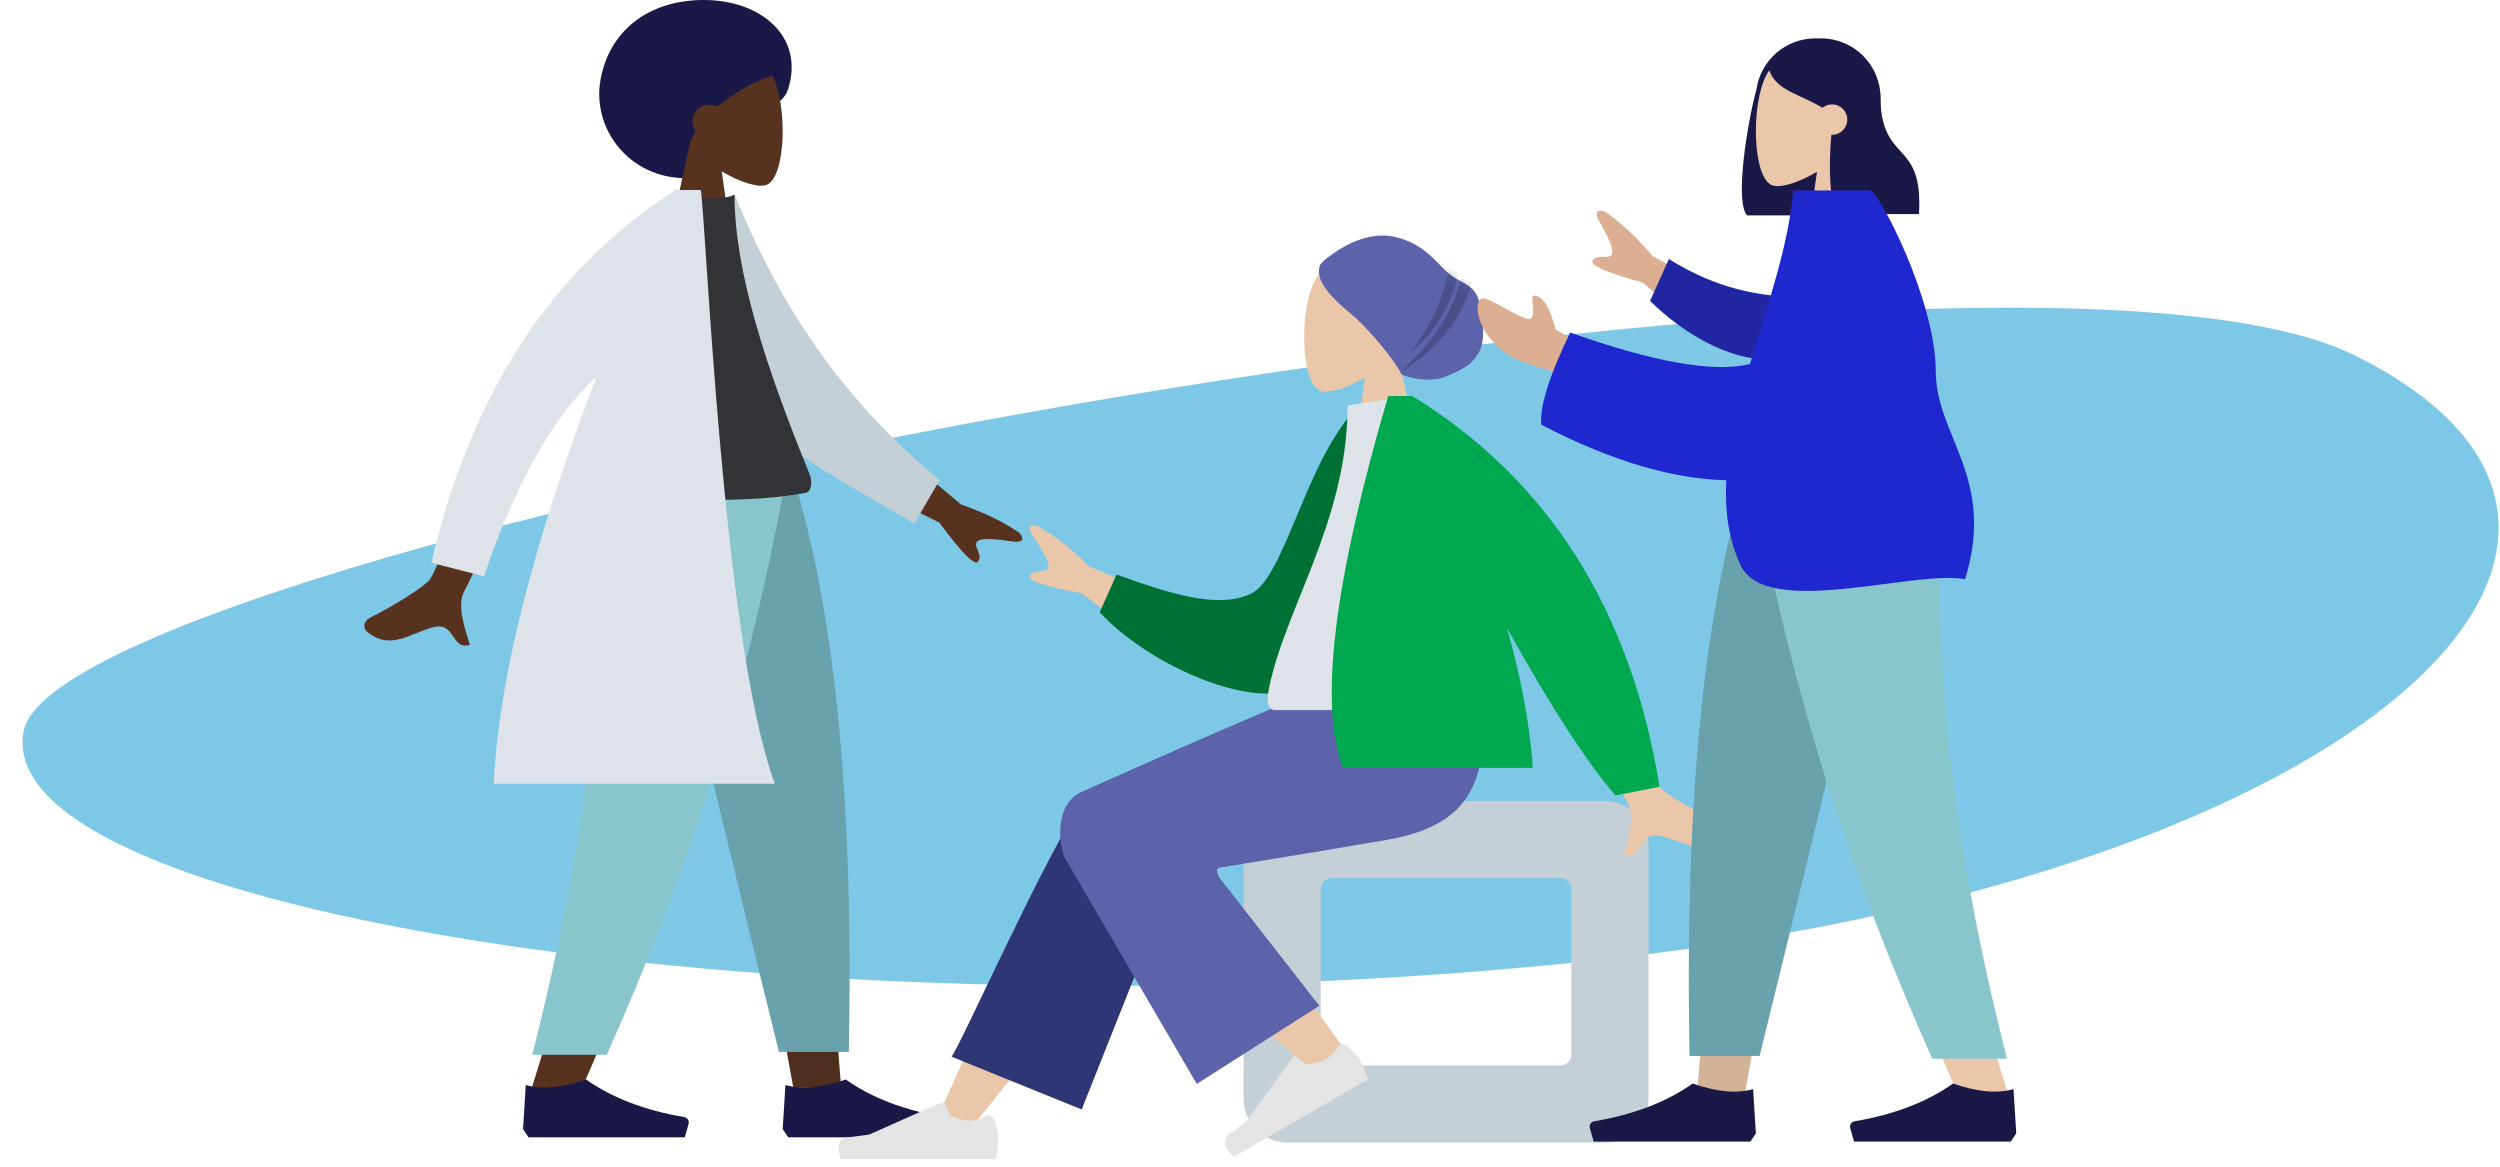 <?xml version="1.0" encoding="UTF-8"?>
<svg width="257px" height="120px" viewBox="0 0 257 120" version="1.1" xmlns="http://www.w3.org/2000/svg" xmlns:xlink="http://www.w3.org/1999/xlink">
    <title>Image 3</title>
    <defs>
        <path d="M16.872,3.666 C16.812,3.297 16.93,3.115 15.444,2.074 C13.958,1.033 11.559,-0.195 9.142,0.339 C6.006,1.033 4.76,3.101 3.551,4.107 C2.461,5.014 1.367,5.119 0.719,6.244 C0.07,7.369 -0.275,10.606 0.289,11.893 C1.067,13.668 2.6,14.146 3.719,14.657 C5.639,15.534 8.353,14.608 8.418,14.455 C8.927,13.268 11.664,9.919 13.31,8.513 C14.521,7.478 17.151,5.401 16.872,3.666 Z" id="path-1"></path>
    </defs>
    <g id="Page-1" stroke="none" stroke-width="1" fill="none" fill-rule="evenodd">
        <g id="0.2.0-Home,-Search" transform="translate(-591, -1610)">
            <g id="Impact" transform="translate(0, 1298)">
                <g id="Infographics" transform="translate(174.549, 288)">
                    <g id="Infographic-1" transform="translate(388.451, 24)">
                        <g id="Image-3" transform="translate(156.914, 60) scale(-1, 1) translate(-156.914, -60) translate(28.914, 0)">
                            <g id="Background" transform="translate(0, 31.562)" fill="#0093D0" fill-rule="nonzero" opacity="0.505">
                                <g id="Background-Shape-2" transform="translate(0.061, 0.066)">
                                    <path d="M254.424,43.55 C258.134,63.015 168.154,75.712 90.705,66.851 C13.257,57.991 -22.273,23.389 14.684,4.952 C51.641,-13.485 250.714,24.085 254.424,43.55 Z" id="Background-Shape"></path>
                                </g>
                            </g>
                            <g id="Master/Pose/Standing" transform="translate(185.616, 59) scale(-1, 1) translate(-185.616, -59) translate(151.616, 0)" fill-rule="nonzero">
                                <g>
                                    <g id="Head/Front/Afro" transform="translate(24.137, 0)">
                                        <path d="M9.087,18.318 C12.332,18.318 13.512,14.445 15.356,12.319 C16.675,10.798 18.927,11.252 19.593,9.122 C21.269,3.768 16.784,0 10.932,0 C5.081,0 1.136,3.305 0.284,8.273 C-0.568,13.241 3.235,18.318 9.087,18.318 Z" id="Hair-Back" fill="#191847"></path>
                                        <g id="Head" transform="translate(7.099, 5.096)" fill="#57331F">
                                            <path d="M10.831,2.586 C12.477,5.643 12.281,13.4 10.155,13.946 C9.306,14.164 7.5,13.63 5.661,12.525 L6.815,20.666 L0,20.666 L2.346,9.764 C1.038,8.233 0.152,6.356 0.3,4.254 C0.726,-1.805 9.186,-0.472 10.831,2.586 Z" id="SKIN"></path>
                                        </g>
                                        <path d="M18.339,7.699 C17.036,7.943 14.411,9.183 12.318,10.962 C12.071,10.832 11.787,10.758 11.485,10.758 C10.52,10.758 9.737,11.518 9.737,12.456 C9.737,12.839 9.867,13.192 10.087,13.476 C9.673,14.157 9.39,14.872 9.298,15.607 C7.862,15.607 2.622,10.191 7.842,5.096 C13.062,-2.66453526e-15 20.606,7.274 18.339,7.699 Z" id="Hair" fill="#191847"></path>
                                    </g>
                                    <g id="Bottom/Standing/Sweatpants" transform="translate(16.47, 49.258)">
                                        <polygon id="SKIN" fill="#57331F" points="12.494 2.8161045e-14 22.896 35.734 27.788 62.564 32.699 62.564 27.797 2.8161045e-14"></polygon>
                                        <polygon id="Shadow" fill-opacity="0.1" fill="#000000" points="12.494 2.8161045e-14 22.896 35.734 27.788 62.564 32.699 62.564 27.797 2.8161045e-14"></polygon>
                                        <path d="M7.82,0 C8.545,18.564 8.259,28.689 8.097,30.375 C7.934,32.062 7.012,43.358 0.728,63.13 L5.835,63.13 C14.158,44.162 17.063,32.866 18.017,30.375 C18.972,27.885 21.791,17.76 25.907,0 L7.82,0 Z" id="SKIN" fill="#57331F"></path>
                                        <path d="M12.271,3.21840515e-14 C14.977,12.296 19.656,31.924 26.31,58.884 L33.492,58.884 C34.023,31.212 31.766,13 27.858,3.21840515e-14 L12.271,3.21840515e-14 Z" id="Pant" fill="#69A1AC"></path>
                                        <path d="M7.783,0 C8.494,18.564 6.652,36.852 0.946,59.173 L8.609,59.173 C16.946,40.487 22.922,22.289 27.006,0 L7.783,0 Z" id="Pant" fill="#89C5CC"></path>
                                        <g id="Left-[shoe]" transform="translate(0, 61.714)" fill="#191847">
                                            <path d="M0,5.096 L0.282,0.566 C1.932,1.047 3.998,0.859 6.482,0 C9.152,1.886 12.513,3.173 16.566,3.863 C16.875,3.915 17.083,4.208 17.03,4.516 C17.026,4.536 17.022,4.556 17.016,4.575 L16.627,5.945 L16.627,5.945 L6.482,5.945 L0.564,5.945 L0,5.096 Z" id="Shoe"></path>
                                        </g>
                                        <g id="Right-[shoe]" transform="translate(26.692, 61.714)" fill="#191847">
                                            <path d="M0,5.096 L0.282,0.566 C1.932,1.047 3.998,0.859 6.482,0 C9.152,1.886 12.513,3.173 16.566,3.863 C16.875,3.915 17.083,4.208 17.03,4.516 C17.026,4.536 17.022,4.556 17.016,4.575 L16.627,5.945 L16.627,5.945 L6.482,5.945 L0.564,5.945 L0,5.096 Z" id="Shoe"></path>
                                        </g>
                                    </g>
                                    <g id="Body/Lab-Coat" transform="translate(0, 19.25)">
                                        <path d="M14.104,22.233 L19.133,22.961 C13.734,34.639 10.84,40.814 10.45,41.488 C9.573,43.005 10.605,45.646 11.008,47.044 C8.97,47.631 9.621,44.491 7.043,45.275 C4.691,45.989 2.749,47.61 0.419,45.683 C0.133,45.446 -0.109,44.671 0.802,44.22 C3.07,43.096 6.401,41.038 6.919,40.28 C7.625,39.246 10.02,33.23 14.104,22.233 L14.104,22.233 Z M52.919,25.368 L61.49,32.613 C63.895,33.443 65.885,34.406 67.46,35.502 C67.824,35.882 68.243,36.629 66.641,36.393 C65.039,36.157 63.343,35.981 63.082,36.514 C62.822,37.046 63.751,37.769 63.249,38.476 C62.915,38.948 61.587,37.614 59.264,34.474 L50.576,30.151 L52.919,25.368 Z" id="SKIN" fill="#57331F"></path>
                                        <path d="M33.79,2.894 L36.805,1.599 C41.934,11.718 49.102,21.317 60.346,28.97 L58.142,33.661 C48.445,29.051 39.347,25.608 35.093,17.791 C33.665,15.167 33.978,6.164 33.79,2.894 Z" id="Coat-Back" fill="#C5CFD6" transform="translate(47.068, 17.63) rotate(5) translate(-47.068, -17.63) "></path>
                                        <path d="M24.421,31.423 C33.348,32.367 40.375,32.367 45.501,31.423 C46.136,31.307 46.236,30.246 45.942,29.527 C41.355,18.323 38.21,8.547 38.21,0.765 C37.368,1.188 35.895,1.251 33.791,0.955 C28.137,8.975 25.537,18.176 24.421,31.423 Z" id="Shirt" fill="#323337"></path>
                                        <path d="M32.394,0.136 L32.386,0.283 L34.742,0.283 C35.285,3.468 36.987,46.201 42.205,60.884 L42.364,61.32 L13.456,61.32 C14.082,48.264 19.026,32.581 24.034,19.457 C19.606,23.497 15.746,30.342 12.455,39.993 L12.455,39.993 L7.04,38.608 C11.066,21.312 19.344,8.599 31.873,0.47 L31.955,0.283 L32.164,0.283 L32.394,0.136 Z" id="Coat-Front" fill="#DDE3E9"></path>
                                    </g>
                                </g>
                            </g>
                            <g id="Master/Pose/Sitting" transform="translate(79.233, 24)">
                                <g id="Head/Front/Turban-1" transform="translate(25.204, 0)">
                                    <g id="Head" transform="translate(6.513, 2.266)" fill="#EAC7A8" fill-rule="nonzero">
                                        <path d="M10.802,2.587 C12.443,5.646 12.248,13.404 10.127,13.951 C9.281,14.169 7.48,13.635 5.646,12.53 L6.797,20.673 L0,20.673 L2.34,9.767 C1.035,8.236 0.152,6.358 0.299,4.255 C0.725,-1.805 9.161,-0.472 10.802,2.587 Z" id="SKIN"></path>
                                    </g>
                                    <g id="Turban">
                                        <g id="headfrontturban-1-path-1-link" fill="#5C63AB" fill-rule="nonzero">
                                            <path d="M16.872,3.666 C16.812,3.297 16.93,3.115 15.444,2.074 C13.958,1.033 11.559,-0.195 9.142,0.339 C6.006,1.033 4.76,3.101 3.551,4.107 C2.461,5.014 1.367,5.119 0.719,6.244 C0.07,7.369 -0.275,10.606 0.289,11.893 C1.067,13.668 2.6,14.146 3.719,14.657 C5.639,15.534 8.353,14.608 8.418,14.455 C8.927,13.268 11.664,9.919 13.31,8.513 C14.521,7.478 17.151,5.401 16.872,3.666 Z" id="headfrontturban-1-path-1"></path>
                                        </g>
                                        <g id="SHade-Clipped">
                                            <mask id="mask-2" fill="white">
                                                <use xlink:href="#path-1"></use>
                                            </mask>
                                            <g id="headfrontturban-1-path-1"></g>
                                            <path d="M2.265,4.628 C3.101,8.09 5.273,11.362 8.779,14.443 C4.722,11.994 2.173,8.834 1.133,4.962 L2.265,4.628 Z M3.528,3.398 C4.038,6.621 5.376,9.568 7.542,12.241 C5.016,10.28 3.351,7.539 2.549,4.018 L3.528,3.398 Z" id="SHade" fill-opacity="0.2" fill="#000000" fill-rule="nonzero" mask="url(#mask-2)"></path>
                                        </g>
                                    </g>
                                </g>
                                <g id="Bottom/Sitting" transform="translate(8.213, 46.444)" fill-rule="nonzero">
                                    <g id="Bottom/Sitting/Baggy-Pants">
                                        <g id="Objects/Seat/Cube-2" transform="translate(0, 11.894)" fill="#C5CFD6">
                                            <path d="M37.098,0 C39.601,0 41.63,2.029 41.63,4.531 L41.63,30.585 C41.63,33.088 39.601,35.116 37.098,35.116 L4.531,35.116 C2.029,35.116 0,33.088 0,30.585 L0,4.531 C0,2.029 2.029,0 4.531,0 L37.098,0 Z M32.567,7.929 L9.062,7.929 C8.437,7.929 7.929,8.437 7.929,9.062 L7.929,9.062 L7.929,26.054 C7.929,26.68 8.437,27.187 9.062,27.187 L9.062,27.187 L32.567,27.187 C33.193,27.187 33.7,26.68 33.7,26.054 L33.7,26.054 L33.7,9.062 C33.7,8.437 33.193,7.929 32.567,7.929 L32.567,7.929 Z" id="Seat"></path>
                                        </g>
                                        <path d="M69.711,45.594 C64.127,38.776 60.35,33.722 58.377,30.43 C55,24.795 52.236,19.781 51.364,17.865 C49.284,13.297 56.152,11.159 57.707,13.289 C60.06,16.514 65.084,26.661 72.781,43.73 L69.711,45.594 Z" id="SKIN" fill="#EAC7A8"></path>
                                        <path d="M58.269,43.612 L47.878,17.455 C45.656,12.687 56.388,9.553 58.022,11.772 C61.73,16.81 70.543,36.683 71.648,38.184 L58.269,43.612 Z" id="LegLower" fill="#2F3676"></path>
                                        <path d="M38.582,43.942 C38.297,40.373 37.767,28.02 38.297,22.302 C38.449,20.659 38.61,19.071 38.771,17.58 C39.252,13.151 47.465,13.291 46.813,17.499 C45.188,27.979 42.329,42.667 42.125,43.936 C41.837,45.715 38.761,46.184 38.582,43.942 Z" id="SKIN" fill="#EAC7A8" transform="translate(42.46, 29.876) rotate(39) translate(-42.46, -29.876) "></path>
                                        <g id="Left-[shoe]" transform="translate(37.424, 42.073) rotate(30) translate(-37.424, -42.073) translate(28.924, 39.073)" fill="#E4E4E4">
                                            <path d="M0.475,1.813 C0.158,2.659 1.2878184e-13,3.292 1.2878184e-13,3.711 C1.2878184e-13,4.222 0.085,4.967 0.255,5.947 C0.848,5.947 6.172,5.947 16.228,5.947 C16.643,4.575 16.403,3.834 15.509,3.725 C14.615,3.615 13.872,3.516 13.28,3.428 L5.856,0.119 C5.714,0.055 5.546,0.119 5.482,0.262 C5.481,0.264 5.48,0.267 5.479,0.269 L5.002,1.427 L5.002,1.427 C4.174,1.813 3.502,2.006 2.984,2.006 C2.563,2.006 1.983,1.836 1.242,1.497 L1.242,1.497 C0.957,1.366 0.621,1.491 0.491,1.776 C0.485,1.788 0.48,1.8 0.475,1.813 Z" id="shoe"></path>
                                        </g>
                                        <g id="Right-[shoe]" transform="translate(66.834, 42.762)" fill="#E4E4E4">
                                            <path d="M0.475,1.813 C0.158,2.659 0,3.292 0,3.711 C0,4.222 0.085,4.967 0.255,5.947 C0.848,5.947 6.172,5.947 16.228,5.947 C16.643,4.575 16.403,3.834 15.509,3.725 C14.615,3.615 13.872,3.516 13.28,3.428 L5.856,0.119 C5.714,0.055 5.546,0.119 5.482,0.262 C5.481,0.264 5.48,0.267 5.479,0.269 L5.002,1.427 L5.002,1.427 C4.174,1.813 3.502,2.006 2.984,2.006 C2.563,2.006 1.983,1.836 1.242,1.497 L1.242,1.497 C0.957,1.366 0.621,1.491 0.491,1.776 C0.485,1.788 0.48,1.8 0.475,1.813 Z" id="shoe"></path>
                                        </g>
                                        <path d="M44.139,18.762 C35.503,17.355 29.718,16.393 26.785,15.875 C18.424,14.401 15.986,9.902 17.427,0.086 L32.832,0.086 C34.87,0.674 43.388,4.315 58.385,11.008 C61.084,12.348 60.581,16.297 60.088,17.598 C60.068,17.651 55.519,25.446 46.442,40.982 L33.84,32.954 L44.163,19.708 C44.436,19.159 44.428,18.843 44.139,18.762 Z" id="Leg-and-Butt" fill="#5C63AB"></path>
                                    </g>
                                </g>
                                <g id="Body" transform="translate(0, 16.708)" fill-rule="nonzero">
                                    <g id="Body/Jacket-2">
                                        <path d="M14.02,23.222 L19.824,24.373 C13.988,35.25 10.858,41.014 10.434,41.667 C9.481,43.135 10.37,45.826 10.699,47.243 C8.639,47.722 9.451,44.622 6.844,45.269 C4.464,45.86 2.447,47.377 0.228,45.331 C-0.045,45.08 -0.245,44.294 0.685,43.891 C3.003,42.886 6.426,41.006 6.981,40.275 C7.738,39.28 10.085,33.595 14.02,23.222 Z M71.418,14.515 L71.313,14.669 C70.438,15.957 69.62,17.309 69.971,17.758 C70.335,18.225 71.391,17.709 71.809,18.469 C72.087,18.975 70.306,19.581 66.468,20.286 L58.783,26.178 L55.506,21.981 L65.767,17.474 C67.565,15.683 69.301,14.322 70.975,13.39 C71.475,13.231 72.331,13.182 71.418,14.515 Z" id="SKIN" fill="#EAC7A8"></path>
                                        <path d="M34.346,2.797 L36.749,2.165 C42.513,6.855 45.765,19.048 49.449,20.377 C52.933,21.634 57.548,19.719 63.012,17.201 L65.077,20.91 C60.436,26.904 49.927,32.544 45.267,30.256 C37.816,26.6 34.846,11.47 34.346,2.797 Z" id="Coat-Back" fill="#007135" transform="translate(49.711, 16.471) rotate(5) translate(-49.711, -16.471) "></path>
                                        <path d="M24.921,32.284 C34.74,32.284 41.962,32.284 46.589,32.284 C47.579,32.284 47.392,30.855 47.249,30.133 C45.597,21.807 39.149,12.832 39.149,0.98 L32.899,0 C27.73,8.314 25.942,18.551 24.921,32.284 Z" id="Shirt" fill="#DDE3E9"></path>
                                        <path d="M34.971,-2.81710887e-14 C40.581,19.126 42.128,31.87 39.611,38.231 L39.611,38.231 L20.107,38.231 C20.415,33.576 21.405,28.653 22.76,23.854 C18.343,31.822 14.63,37.558 11.622,41.063 L7.08,40.174 C10.005,22.03 18.477,8.639 32.496,-2.81710887e-14 L34.971,-2.81710887e-14 Z" id="Coat-Front" fill="#00A94F"></path>
                                    </g>
                                </g>
                            </g>
                            <g id="Master/Pose/Standing" transform="translate(49.644, 3.945)" fill-rule="nonzero">
                                <g>
                                    <g id="Head/Front/Long" transform="translate(9.966, 0)">
                                        <path d="M10.678,0 C13.749,0 16.291,2.256 16.733,5.198 C17.714,8.808 18.994,16.925 17.688,18.198 L9.43,18.198 L9.428,18.154 C6.367,17.816 3.987,15.226 3.987,12.08 L3.987,6.111 C3.987,2.736 6.728,0 10.109,0 L10.678,0 Z" id="Hair-Back" fill="#191847"></path>
                                        <g id="Head" transform="translate(4.841, 1.137)" fill="#EAC7A8">
                                            <path d="M10.862,2.596 C12.512,5.666 12.316,13.454 10.183,14.003 C9.332,14.222 7.521,13.686 5.677,12.576 L6.834,20.75 L0,20.75 L2.353,9.803 C1.041,8.266 0.153,6.382 0.301,4.271 C0.728,-1.812 9.211,-0.474 10.862,2.596 Z" id="SKIN"></path>
                                        </g>
                                        <path d="M10.252,0.284 C13.549,0.284 14.59,1.816 15.476,3.116 C14.813,5.386 12.242,5.723 9.956,7.137 C9.687,6.919 9.344,6.788 8.97,6.788 C8.105,6.788 7.404,7.488 7.404,8.351 C7.404,9.215 8.105,9.915 8.97,9.915 C8.994,9.915 9.017,9.914 9.041,9.913 C9.356,13.289 9.23,17.145 8.291,18.06 L0.033,18.06 C-0.427,10.08 4.02,13.171 4.02,5.657 C4.297,5.387 4.559,5.119 4.818,4.889 L4.809,4.668 C6.239,1.745 8.053,0.284 10.252,0.284 Z" id="Hair-Front" fill="#191847"></path>
                                    </g>
                                    <g id="Bottom/Standing/Sweatpants" transform="translate(0, 45.479)">
                                        <polygon id="SKIN" fill="#EAC7A8" points="12.529 2.82757161e-14 22.96 35.88 27.866 62.819 32.79 62.819 27.875 2.82757161e-14"></polygon>
                                        <polygon id="Shadow" fill-opacity="0.1" fill="#000000" points="12.529 2.82757161e-14 22.96 35.88 27.866 62.819 32.79 62.819 27.875 2.82757161e-14"></polygon>
                                        <path d="M7.842,0 C8.569,18.639 8.282,28.806 8.119,30.499 C7.956,32.193 7.032,43.534 0.73,63.387 L5.852,63.387 C14.197,44.342 17.111,33 18.068,30.499 C19.025,27.998 21.852,17.832 25.979,0 L7.842,0 Z" id="SKIN" fill="#EAC7A8"></path>
                                        <path d="M12.305,3.23151042e-14 C15.019,12.346 19.711,32.054 26.383,59.123 L33.586,59.123 C34.118,31.339 31.855,13.053 27.936,3.23151042e-14 L12.305,3.23151042e-14 Z" id="Pant" fill="#69A1AC"></path>
                                        <path d="M7.805,0 C8.518,18.639 6.671,37.002 0.948,59.414 L8.633,59.414 C16.994,40.652 22.986,22.38 27.082,0 L7.805,0 Z" id="Pant" fill="#89C5CC"></path>
                                        <g id="Left-[shoe]" transform="translate(0, 61.966)" fill="#191847">
                                            <path d="M0,5.116 L0.283,0.568 C1.937,1.052 4.01,0.862 6.5,0 C9.177,1.893 12.548,3.186 16.612,3.878 C16.922,3.931 17.13,4.225 17.077,4.534 C17.074,4.554 17.069,4.574 17.064,4.594 L16.673,5.969 L16.673,5.969 L6.5,5.969 L0.565,5.969 L0,5.116 Z" id="Shoe"></path>
                                        </g>
                                        <g id="Right-[shoe]" transform="translate(26.767, 61.966)" fill="#191847">
                                            <path d="M0,5.116 L0.283,0.568 C1.937,1.052 4.01,0.862 6.5,0 C9.177,1.893 12.548,3.186 16.612,3.878 C16.922,3.931 17.13,4.225 17.077,4.534 C17.074,4.554 17.069,4.574 17.064,4.594 L16.673,5.969 L16.673,5.969 L6.5,5.969 L0.565,5.969 L0,5.116 Z" id="Shoe"></path>
                                        </g>
                                    </g>
                                    <g id="Body/Pointing-Forward" transform="translate(4.271, 15.634)">
                                        <path d="M46.004,13.191 C47.238,12.938 50.249,10.702 50.768,11.156 C51.536,11.828 50.851,13.89 50.045,14.915 C48.537,16.832 47.289,17.488 44.205,18.347 C42.592,18.795 40.848,19.695 38.974,21.046 L38.727,16.697 L43.068,14.316 C43.677,12.002 44.406,10.838 45.253,10.823 C45.904,10.521 44.77,13.445 46.004,13.191 Z M38.532,3.281 C37.734,4.693 36.96,6.214 37.366,6.65 C37.772,7.085 38.784,6.477 39.269,7.2 C39.592,7.682 37.862,8.443 34.079,9.484 L26.897,16.048 L23.247,12.137 L33.131,6.734 C34.774,4.785 36.394,3.272 37.989,2.194 C38.476,1.991 39.329,1.868 38.532,3.281 Z" id="SKIN" fill="#DCAE92"></path>
                                        <path d="M18.753,9.876 C22.178,10.381 26.852,10.382 32.205,8.07 L33.442,12.626 C29.56,15.419 24.409,17.403 20.301,16.634 C17.064,16.028 16.024,11.839 18.753,9.876 Z" id="Sleeve" fill="#2026A2" transform="translate(25.314, 12.436) rotate(-9) translate(-25.314, -12.436) "></path>
                                        <path d="M18.664,-4.03938801e-14 C19.1,5.591 21.294,11.752 23.095,17.839 C26.77,18.755 32.933,17.676 41.584,14.603 C43.73,19.034 44.722,22.193 44.56,24.081 C37.138,27.951 30.777,29.676 25.536,29.79 C25.704,32.892 25.326,35.846 24.054,38.546 C21.441,44.094 6.135,38.955 0.989,39.967 C-2.234,29.519 3.997,25.274 4.002,18.589 C4.008,11.268 9.896,-4.03938801e-14 10.763,-4.03938801e-14 L10.763,-4.03938801e-14 L18.664,-4.03938801e-14 Z" id="Clothes" fill="#1F28CF"></path>
                                    </g>
                                </g>
                            </g>
                        </g>
                    </g>
                </g>
            </g>
        </g>
    </g>
</svg>